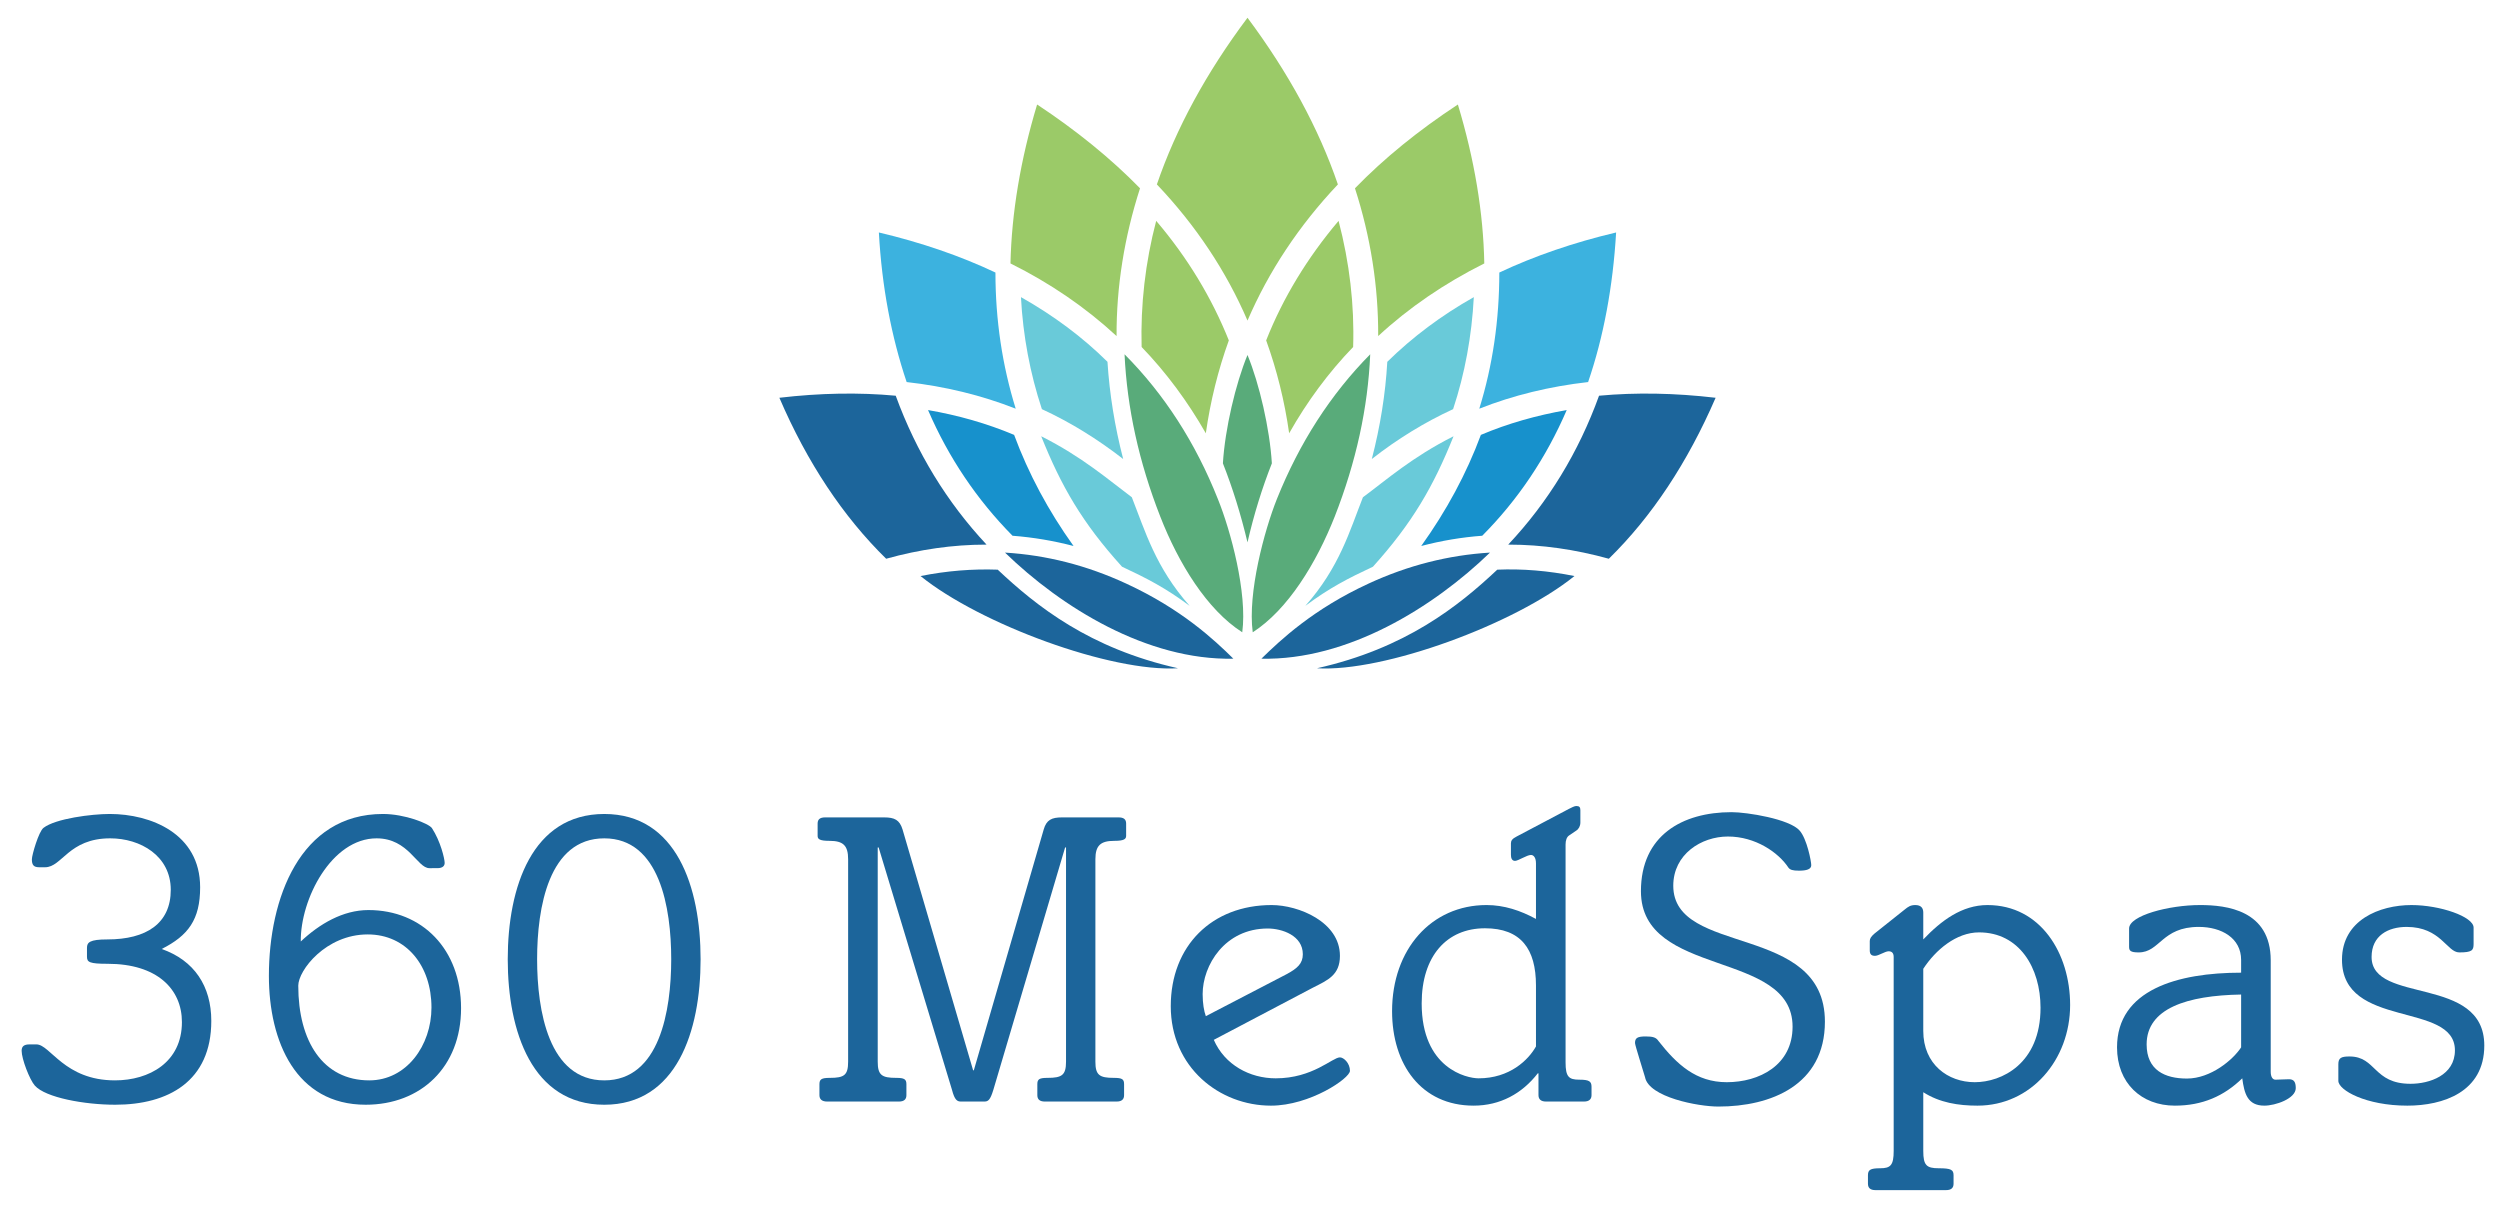 <?xml version="1.0" encoding="UTF-8"?> <svg xmlns="http://www.w3.org/2000/svg" version="1.2" viewBox="0 0 1098 531" width="1098" height="531"><title>06af699919bf-360MedSpas_Logo_Print-ai</title><style> .s0 { fill: #1c659b } .s1 { fill: #3cb2df } .s2 { fill: #1791cc } .s3 { fill: #9bca68 } .s4 { fill: #69cad9 } .s5 { fill: #59ab7a } </style><g id="Layer 1"><g id="&lt;Group&gt;"><g id="&lt;Group&gt;"><path id="&lt;Compound Path&gt;" class="s0" d="m16 458.7c6.1 0 12.2 15.8 34.5 15.8 15 0 29.4-7.9 29.4-25.6 0-14.5-10.9-25.6-32.6-25.6-8 0-9.1-0.7-9.1-3.1v-3.9c0-2.4 1.2-3.7 8.9-3.7 17.2 0 27.9-7 27.9-21.8 0-14.9-13.3-22.6-26.6-22.6-18.3 0-21.1 12.7-28.6 12.7h-2.6c-2.5 0-3.2-1.1-3.2-3.5 0-1.9 3-12.2 5.1-13.8 5.3-4.1 21.2-6.1 29.1-6.1 18 0 39.7 8.6 39.7 32.2 0 14.2-5.2 21.2-16.9 27.1 14.3 5 21.8 16.3 21.8 31.6 0 26.5-18.9 36.8-42.2 36.8-13.4 0-30.6-3.1-35.3-8.4-2.3-2.6-5.8-11.7-5.8-15.3 0-1.9 1-2.8 3.5-2.8z"></path><path id="&lt;Compound Path&gt;" fill-rule="evenodd" class="s0" d="m188.6 381.3c-5.4 0-9.1-13.1-23.2-13.1-19.8 0-33.5 26.7-33.3 45.3 8.2-7.7 18.5-13.8 29.7-13.8 23.7 0 40.7 17.3 40.7 43.1 0 25.9-17.7 42.4-41.9 42.4-30.5 0-42.5-27.6-42.5-56.6 0-33.9 13.6-71.1 50.1-71.1 9.6 0 20.1 4.2 21.5 6.2 3.8 5.8 5.6 13.5 5.6 15.3 0 1.3-0.9 2.3-3.2 2.3zm-26.4 93.2c16.3 0 27.3-15.3 27.3-32 0-18.3-11-32.1-28-32.1-18.4 0-30.5 15.8-30.5 22.5 0 24.5 10.9 41.6 31.2 41.6z"></path><path id="&lt;Compound Path&gt;" fill-rule="evenodd" class="s0" d="m265.4 357.5c31.7 0 42.3 32.1 42.3 63.8 0 31.7-10.6 63.9-42.3 63.9-31.7 0-42.4-32.2-42.4-63.9 0-31.7 10.7-63.8 42.4-63.8zm0 117c24.3 0 29.4-30.6 29.4-53.2 0-22.7-5.1-53.1-29.4-53.1-24.4 0-29.5 30.4-29.5 53.1 0 22.6 5.1 53.2 29.5 53.2z"></path><path id="&lt;Compound Path&gt;" class="s0" d="m372.5 377.4c0-6.1-2.2-8.1-8.2-8.1-4.4 0-5.2-0.8-5.2-2.2v-5.4c0-1.8 1-2.7 3.3-2.7h25.9c4.6 0 6.8 1.1 8.1 5.3l31 105.8h0.3l30.7-105.8c1.2-4.2 3.5-5.3 8-5.3h24.9c2.3 0 3.3 0.9 3.3 2.7v5.4c0 1.4-0.9 2.2-5.2 2.2-6 0-8.3 2-8.3 8.1v88.9c0 5.9 1.8 7.1 8.1 7.1 3.7 0 4.5 0.6 4.5 2.8v4.8c0 1.8-1 2.8-3.3 2.8h-31.5c-2.3 0-3.3-1-3.3-2.8v-4.8c0-2.2 0.8-2.8 4.5-2.8 6.3 0 8.1-1.2 8.1-7.1v-94.1h-0.4l-31.5 106.4c-1.4 4.6-2.3 5.2-4 5.2h-10.2c-1.7 0-2.8-0.6-4-5.2l-32.2-106.4h-0.4v94.1c0 5.9 1.8 7.1 8.1 7.1 3.6 0 4.5 0.6 4.5 2.8v4.8c0 1.8-1 2.8-3.3 2.8h-31.5c-2.3 0-3.4-1-3.4-2.8v-4.8c0-2.2 0.9-2.8 4.6-2.8 6.3 0 8-1.2 8-7.1z"></path><path id="&lt;Compound Path&gt;" fill-rule="evenodd" class="s0" d="m514.2 441.9c0-26.5 18.1-44.4 44.3-44.4 11.8 0 30 7.4 30 22.3 0 8.5-5.4 10.7-11.9 14l-43.5 22.9c4.8 11 15.8 16.9 27.2 16.9 16.3 0 24.9-9.2 28.2-9.2 1.7 0 4.4 2.6 4.4 5.9 0 3.3-17.6 15.3-34.7 15.3-22.6 0-44-16.8-44-43.7zm50.8-14c4.9-2.6 7.2-4.8 7.2-8.8 0-8.2-9.1-11.3-15.4-11.3-18.9 0-28.6 16.2-28.6 28.8 0 4.2 0.6 7.5 1.4 9.7z"></path><path id="&lt;Compound Path&gt;" fill-rule="evenodd" class="s0" d="m674.6 379.2c0-2.5-1-3.7-2.2-3.7-1.8 0-5.6 2.6-7 2.6-1.4 0-1.8-1.3-1.8-2.7v-5c0-1.1 0.5-2 2.5-3l22.9-12.1c1.2-0.6 2.5-1.3 3.3-1.3 1.3 0 1.8 0.5 1.8 1.8v5.4c0 1.6-0.7 2.9-1.8 3.6l-3.1 2.1c-1.1 0.7-1.6 2.2-1.6 4v95.7c0 6.3 1.4 7.6 6 7.6 4.3 0 5.4 0.7 5.4 3.1v3.7c0 1.8-1.1 2.8-3.3 2.8h-16.7c-2.2 0-3.3-1-3.3-2.8v-9.6h-0.3c-6.9 8.9-16.5 14.2-28.2 14.2-23 0-35.8-18.1-35.8-41.5 0-27.1 17.2-46.6 41.5-46.6 7.7 0 14.9 2.4 21.7 6.1zm0 53.6c0-16-6.6-25.1-22.4-25.1-16.8 0-27.8 12.2-27.8 33 0 28.6 19.8 32.9 25 32.9 13.7 0 21.9-8.1 25.2-14z"></path><path id="&lt;Compound Path&gt;" class="s0" d="m760.5 356.7c6.8 0 25.5 3 29.9 8.1 3.2 3.6 5.1 13.5 5.1 15.2 0 1.8-2.1 2.4-5.4 2.4-2.8 0-3.9-0.4-4.6-1.3-4.4-6.7-14.5-13.7-26.6-13.7-11.7 0-24 7.8-24 21.6 0 31.2 66.6 16.2 66.6 59.7 0 27.9-23.7 37.3-46.8 37.3-8.9 0-30.5-4.1-32.2-12.9-0.6-2.2-4.4-14-4.4-15 0-2.2 1-2.9 4.7-2.9 3.3 0 4.6 0.5 5.6 2 8.1 10.3 16.5 18.1 30 18.1 14.2 0 28.9-7.4 28.9-24.4 0-33.9-66.6-21.3-66.6-59.5 0-24.5 18.2-34.7 39.8-34.7z"></path><path id="&lt;Compound Path&gt;" fill-rule="evenodd" class="s0" d="m831.7 420.3c0-1.6-0.7-2.5-2.2-2.5-1.6 0-4.4 2-6 2-1.6 0-2.3-0.7-2.3-2.4v-4.1c0-1.1 0.6-2 2.1-3.3l13.2-10.5c1.6-1.3 2.6-2 4.7-2 2.5 0 3.5 1.3 3.5 3.3v11.8c7.9-8.3 17-15.1 28.2-15.1 23.3 0 36.3 21.2 36.3 43.9 0 24.1-17.2 44.2-40.7 44.2-8.4 0-16.6-1.3-23.8-5.9v25.8c0 6.3 1.4 7.6 6.8 7.6 5.5 0 6.5 0.7 6.5 3.1v3.7c0 1.8-1 2.8-3.3 2.8h-31c-2.3 0-3.3-1-3.3-2.8v-3.7c0-2.4 1-3.1 5.4-3.1 4.5 0 5.9-1.3 5.9-7.6zm13 32.5c0 14.7 10.9 22.5 22.6 22.5 11.7 0 28.9-8 28.9-32.7 0-17.5-9.3-33.1-27-33.1-10 0-19.1 7.7-24.5 16z"></path><path id="&lt;Compound Path&gt;" fill-rule="evenodd" class="s0" d="m997.3 470.7c0 2.2 0.8 3.5 2.1 3.5 1.7 0 3.8-0.2 5.9-0.2 2.1 0 3 1.1 3 3.9 0 4.6-8.9 7.7-13.8 7.7-7.4 0-8.8-5.3-9.7-12-8 7.8-17.5 12-29.6 12-14.7 0-25.4-9.9-25.4-25.6 0-25.3 26.6-32.8 54.5-32.8v-5.6c0-9.6-8.6-14.5-18.6-14.5-16.3 0-17 11.2-26.4 11.2-3.5 0-4.2-0.7-4.2-2.4v-8.1c0-5.7 17.5-10.3 31.2-10.3 11.5 0 31 2.2 31 24.3zm-13-33.9c-23.8 0.4-41.5 6.1-41.5 21.9 0 11.3 8 15 17.7 15 10.5 0 20.3-8.3 23.8-13.7z"></path><path id="&lt;Compound Path&gt;" class="s0" d="m1086.4 414.6c0 2.8-0.7 3.7-6.3 3.7-5.4 0-8.1-11.2-23.1-11.2-8.1 0-15.4 3.8-15.4 13.2 0 20.9 49.5 7.8 49.5 38.9 0 20.5-18.2 26.4-33.8 26.4-18.2 0-30.3-6.8-30.3-10.9v-7.3c0-2.8 1.3-3.4 4.9-3.4 11.8 0 10.4 12 26.8 12 8.3 0 19.5-3.7 19.5-14.7 0-21.6-49.6-9.2-49.6-39.8 0-17.4 16.5-24 30.5-24 12.6 0 27.3 5.1 27.3 9.9z"></path></g><path id="&lt;Compound Path&gt;" class="s0" d="m342.3 174.7c12.2 28.4 28 52.2 46.9 70.7 14.7-4.1 29.4-6.2 43.7-6.2q0.2 0 0.4 0c-17.4-18.6-30.8-40.5-39.9-65.4-16.1-1.5-33.2-1.2-51.1 0.9z"></path><path id="&lt;Compound Path&gt;" class="s0" d="m404.3 253c26.1 21.1 83.6 42.3 113.1 40.5-38.9-8.7-62.2-27.3-79.2-43.3-11.1-0.4-22.4 0.5-33.9 2.8z"></path><path id="&lt;Compound Path&gt;" class="s1" d="m398.2 167.8c16.9 1.9 32.9 5.8 47.9 11.7-5.9-19-8.9-39-8.9-59.8-15.4-7.3-32.6-13.2-51.2-17.6 1.3 23.8 5.5 45.8 12.2 65.7z"></path><path id="&lt;Compound Path&gt;" class="s2" d="m444.7 235.3c9.1 0.7 18 2.2 26.8 4.5-11.1-15.5-19.8-31.8-26.1-48.8-11.9-5-24.5-8.6-37.8-10.9 9 20.9 21.5 39.4 37.1 55.2z"></path><path id="&lt;Compound Path&gt;" class="s3" d="m443.8 115.7c17.5 8.7 33.1 19.4 46.6 31.9-0.1-21.7 3.4-43.5 10.3-64.9-12.9-13.2-28.1-25.5-45.2-36.8-7.3 24.2-11.2 47.6-11.7 69.8z"></path><path id="&lt;Compound Path&gt;" class="s3" d="m501.4 152.4c10.8 11.2 20.2 23.9 28.2 37.9 2-14.1 5.4-27.8 10.1-40.8-7.5-18.7-18.1-36.3-31.9-52.5-4.8 18.3-6.9 36.9-6.4 55.4z"></path><path id="&lt;Compound Path&gt;" class="s4" d="m457.6 179.7c12.6 5.8 24.5 13.2 35.7 21.9-3.7-14.3-6-28.6-6.9-42.7-11-10.9-23.8-20.4-38-28.4 0.9 17 4 33.5 9.2 49.2z"></path><path id="&lt;Compound Path&gt;" class="s4" d="m492.8 248.9c10.9 5.1 19.1 9.3 29.7 17.2-15-16.9-19.6-33-25.4-47.7-10.3-7.7-21.7-17.7-39.8-26.8 8.8 22 18.1 38.1 35.5 57.3z"></path><path id="&lt;Path&gt;" class="s0" d="m494.6 256.3c-17.3-8-35-12.5-53.2-13.6 24.7 24 62.4 47.4 100.3 46.6-8.4-8.3-22.8-21.8-47.1-33z"></path><path id="&lt;Path&gt;" class="s5" d="m534.9 219.2c-9.8-24.7-23.5-46-41-63.6 1.1 23.5 6.3 47.3 15.7 71.3 8 20.5 20.5 40.9 36 50.8 2.3-17.3-5.1-44.7-10.7-58.5z"></path><path id="&lt;Path&gt;" class="s3" d="m547.9 7.8c-18 24-31.4 48.6-39.8 73.2 17.2 18.1 30.5 38.2 39.8 59.8 9.3-21.6 22.6-41.7 39.7-59.8-8.4-24.6-21.8-49.2-39.7-73.2z"></path><path id="&lt;Compound Path&gt;" class="s0" d="m702.3 173.8c-9 24.9-22.4 46.8-39.9 65.4q0.2 0 0.4 0c14.3 0 29 2.1 43.8 6.2 18.9-18.5 34.6-42.3 46.9-70.7-17.9-2.1-35-2.4-51.2-0.9z"></path><path id="&lt;Compound Path&gt;" class="s0" d="m657.6 250.2c-17 16-40.3 34.6-79.2 43.3 29.4 1.8 87-19.4 113.1-40.5q-17.3-3.5-33.9-2.8z"></path><path id="&lt;Compound Path&gt;" class="s1" d="m709.8 102.1c-18.6 4.4-35.8 10.3-51.3 17.6 0 20.8-2.9 40.8-8.8 59.8 14.9-5.9 31-9.8 47.8-11.7 6.8-19.9 10.9-41.9 12.3-65.7z"></path><path id="&lt;Compound Path&gt;" class="s2" d="m688.1 180.1c-13.2 2.3-25.9 5.9-37.7 10.9-6.3 17-15.1 33.3-26.2 48.8q13.3-3.5 26.8-4.5c15.7-15.8 28.1-34.3 37.1-55.2z"></path><path id="&lt;Compound Path&gt;" class="s3" d="m640.3 45.9c-17.2 11.3-32.4 23.6-45.2 36.8 6.9 21.4 10.3 43.2 10.2 64.9 13.5-12.5 29.2-23.2 46.6-31.9-0.4-22.2-4.3-45.6-11.6-69.8z"></path><path id="&lt;Compound Path&gt;" class="s3" d="m587.9 97c-13.7 16.2-24.4 33.8-31.8 52.5 4.7 13 8.1 26.7 10.1 40.8 7.9-14 17.3-26.7 28.1-37.9 0.6-18.5-1.6-37.1-6.4-55.4z"></path><path id="&lt;Compound Path&gt;" class="s4" d="m647.3 130.5c-14.2 8-26.9 17.5-38 28.4-0.8 14.1-3.1 28.4-6.8 42.7 11.1-8.7 23.1-16.1 35.7-21.9 5.2-15.7 8.2-32.2 9.1-49.2z"></path><path id="&lt;Compound Path&gt;" class="s4" d="m638.4 191.6c-18.1 9.1-29.4 19.1-39.8 26.8-5.8 14.7-10.3 30.8-25.3 47.7 10.6-7.9 18.8-12.1 29.7-17.2 17.3-19.2 26.6-35.3 35.4-57.3z"></path><path id="&lt;Path&gt;" class="s0" d="m601.1 256.3c17.3-8 35.1-12.5 53.3-13.6-24.8 24-62.5 47.4-100.4 46.6 8.5-8.3 22.8-21.8 47.1-33z"></path><path id="&lt;Path&gt;" class="s5" d="m547.9 155.9c-5.2 12.6-9.9 32.5-10.8 47.6 4.3 10.9 7.9 22.5 10.8 34.7 2.8-12.2 6.4-23.8 10.7-34.7-0.9-15.1-5.5-35-10.7-47.6z"></path><path id="&lt;Path&gt;" class="s5" d="m560.8 219.2c9.9-24.7 23.6-46 41-63.6q-1.5 35.3-15.6 71.3c-8.1 20.5-20.6 40.9-36 50.8-2.3-17.3 5.1-44.7 10.6-58.5z"></path></g></g></svg> 